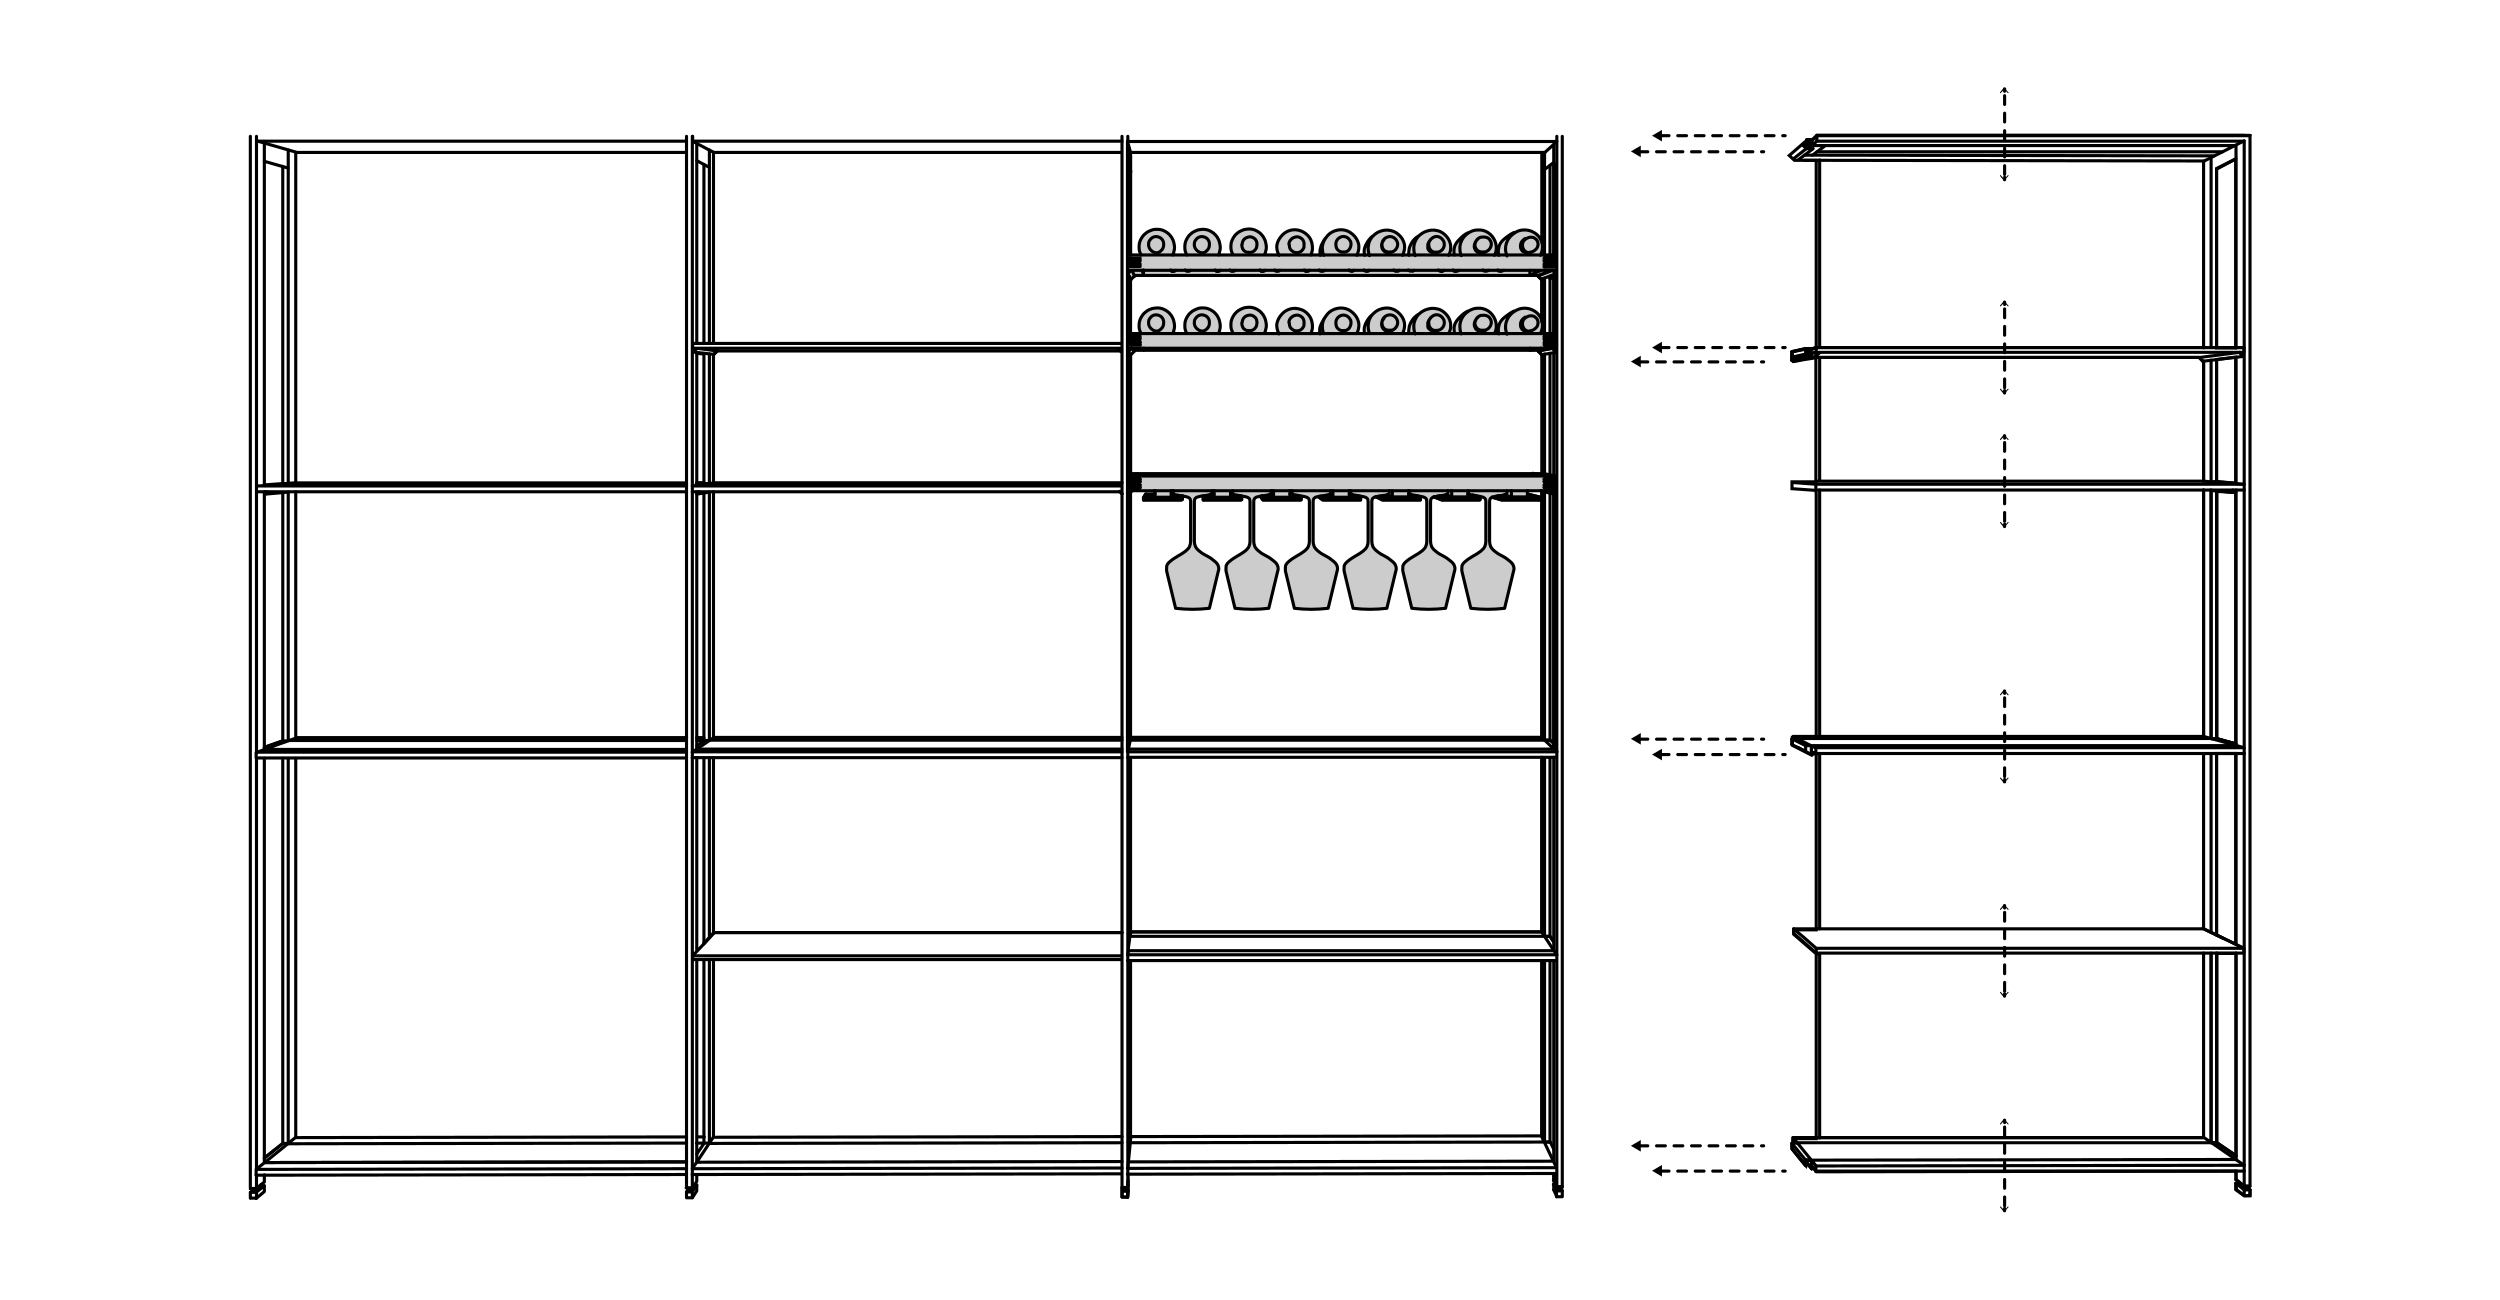 <svg width="400" height="208" viewBox="0 0 400 208" fill="none" xmlns="http://www.w3.org/2000/svg">
<path d="M185.888 49.506C182.906 48.625 182.076 51.72 182.322 52.524C182.497 53.087 182.546 53.251 182.562 53.3H187.646C187.788 52.945 188.727 50.348 185.888 49.506Z" fill="#CCCCCC"/>
<path d="M180.414 55.711H248.99V53.294H246.56C246.691 52.955 247.521 50.577 244.895 49.669C242.328 48.778 240.297 50.845 239.811 52.217C239.68 52.584 239.783 53.185 239.811 53.294H239.374C239.57 52.168 239.614 50.145 237.632 49.456C235.382 48.674 233.782 50.287 233.094 51.621C232.996 51.807 232.919 51.987 232.859 52.157C232.815 52.272 232.804 52.419 232.804 52.567C232.804 52.567 232.804 52.572 232.804 52.578C232.804 52.611 232.804 52.644 232.804 52.682C232.804 52.89 232.821 53.114 232.837 53.294H231.849C231.985 52.944 232.854 50.424 230.222 49.516C227.655 48.625 225.995 50.79 225.509 52.163C225.378 52.534 225.329 53.179 225.318 53.294H224.493C224.63 52.944 225.498 50.424 222.866 49.516C220.299 48.625 218.814 51.074 218.333 52.447C218.208 52.802 218.404 53.196 218.459 53.294H217.219C217.34 52.95 218.071 50.489 215.445 49.571C212.556 48.559 211.524 51.304 211.284 52.48C211.164 53.07 211.174 53.24 211.191 53.294H209.727C209.853 52.933 210.656 50.342 207.953 49.571C205.009 48.734 204.108 51.709 204.354 52.507C204.529 53.076 204.682 53.245 204.753 53.294H202.29C202.404 52.917 203.153 50.123 200.63 49.358C197.654 48.456 196.873 51.714 197.118 52.518C197.293 53.081 197.342 53.245 197.359 53.294H195.016C195.12 52.928 195.781 50.265 193.263 49.5C190.287 48.598 189.452 51.714 189.697 52.518C189.872 53.081 189.921 53.245 189.938 53.294H187.666L187.65 53.338L182.587 53.316C182.587 53.316 182.587 53.316 182.582 53.294H180.43V55.711H180.414Z" fill="#CCCCCC"/>
<path d="M246.541 40.807C246.573 40.73 247.682 38.111 244.891 37.144C242.325 36.252 240.293 38.319 239.807 39.691C239.665 40.101 239.807 40.79 239.807 40.79L239.168 40.801C239.212 40.697 240.293 38.1 237.519 37.138C234.953 36.247 233.331 38.259 232.85 39.631C232.708 40.041 232.872 40.785 232.872 40.785L231.824 40.796C231.878 40.665 232.976 37.942 230.213 36.985C227.646 36.094 225.986 38.259 225.5 39.631C225.358 40.041 225.309 40.785 225.309 40.785H224.474C224.539 40.632 225.609 37.931 222.863 36.98C220.296 36.088 218.811 38.538 218.33 39.91C218.188 40.32 218.467 40.785 218.467 40.785H217.205C217.271 40.61 218.166 37.991 215.436 37.04C212.547 36.028 211.515 38.773 211.275 39.948C211.106 40.769 211.193 40.785 211.193 40.785H209.708C209.784 40.577 210.734 37.832 207.938 37.04C204.995 36.203 204.094 39.177 204.34 39.976C204.564 40.708 204.749 40.779 204.782 40.785H202.27C202.341 40.55 203.215 37.614 200.616 36.826C197.64 35.924 196.859 39.183 197.104 39.987C197.312 40.665 197.345 40.769 197.35 40.785H194.997C195.073 40.528 195.827 37.756 193.249 36.974C190.273 36.072 189.437 39.188 189.683 39.992C189.885 40.648 189.918 40.763 189.929 40.785H187.646L187.635 40.812L182.573 40.79C182.573 40.79 182.573 40.79 182.573 40.779H180.394L180.367 43.901L180.935 44.65L181.661 44.126L246.153 44.06L246.693 44.721L249.074 43.847V40.801H246.546L246.541 40.807Z" fill="#CCCCCC"/>
<path d="M185.888 36.978C182.906 36.098 182.076 39.193 182.322 39.996C182.518 40.625 182.557 40.762 182.568 40.789H187.641C187.755 40.51 188.782 37.837 185.888 36.984V36.978Z" fill="#CCCCCC"/>
<path d="M249.035 76.149L246.584 75.635L180.951 75.772L180.487 76.34L180.438 78.472L184.724 78.522V78.686L184.73 79.036L183.343 79.074L183.026 79.561L183.004 79.965L189.126 79.938L189.393 79.38C189.551 79.413 189.71 79.451 189.885 79.484C190.048 79.539 190.212 79.593 190.321 79.703C190.431 79.812 190.485 80.031 190.485 80.195V86.592C190.485 86.865 190.431 87.138 190.321 87.412C190.212 87.685 189.939 87.959 189.666 88.177C189.284 88.451 188.902 88.724 188.465 88.943C188.028 89.216 187.646 89.435 187.263 89.763C186.99 89.982 186.772 90.2 186.663 90.528C186.663 90.802 186.608 91.13 186.663 91.403C187.154 93.371 187.591 95.34 188.083 97.308C189.885 97.527 191.687 97.527 193.489 97.308C193.98 95.34 194.417 93.371 194.908 91.403C195.018 91.13 195.018 90.802 194.908 90.528C194.799 90.2 194.581 89.982 194.308 89.763C193.926 89.435 193.543 89.162 193.106 88.943C192.67 88.724 192.287 88.505 191.905 88.177C191.632 87.959 191.414 87.74 191.25 87.412C191.141 87.138 191.086 86.865 191.086 86.592V80.195C191.086 80.031 191.141 79.812 191.25 79.703C191.359 79.593 191.523 79.484 191.687 79.484C191.96 79.429 192.178 79.32 192.451 79.32C192.522 79.309 192.593 79.303 192.664 79.293L192.686 79.112L193.696 79.046C193.696 79.046 193.702 79.046 193.707 79.046H193.816C193.816 79.046 193.975 79.019 194.237 79.008L193.816 79.041H193.696C193.423 79.178 193.035 79.238 192.664 79.287L192.571 79.971L198.704 80.009L198.655 79.468L196.891 79.068V78.981C197.005 78.981 197.12 78.981 197.235 78.981C197.24 79.019 197.246 79.057 197.257 79.09H197.366C197.693 79.145 198.185 79.254 198.622 79.309C198.895 79.364 199.113 79.418 199.386 79.473C199.55 79.528 199.714 79.582 199.823 79.692C199.932 79.801 199.987 80.02 199.987 80.184V86.581C199.987 86.854 199.932 87.127 199.823 87.401C199.714 87.674 199.441 87.948 199.168 88.166C198.786 88.44 198.403 88.713 197.966 88.932C197.53 89.205 197.147 89.424 196.765 89.752C196.492 89.971 196.274 90.189 196.164 90.517C196.164 90.791 196.11 91.119 196.164 91.392C196.656 93.361 197.093 95.329 197.584 97.297C199.386 97.516 201.188 97.516 202.99 97.297C203.482 95.329 203.919 93.361 204.41 91.392C204.519 91.119 204.519 90.791 204.41 90.517C204.301 90.189 204.083 89.971 203.81 89.752C203.427 89.424 203.045 89.15 202.608 88.932C202.171 88.713 201.789 88.494 201.407 88.166C201.134 87.948 200.915 87.729 200.751 87.401C200.642 87.127 200.588 86.854 200.588 86.581V80.184C200.588 80.02 200.642 79.801 200.751 79.692C200.861 79.582 201.025 79.473 201.188 79.473C201.461 79.418 201.68 79.309 201.953 79.309C201.997 79.309 202.035 79.298 202.078 79.293L203.056 79.09C203.105 79.074 203.16 79.057 203.209 79.03H203.318V79.019C203.367 79.019 203.394 79.019 203.394 79.019L203.056 79.09C202.772 79.194 202.417 79.249 202.078 79.293L201.969 79.314L201.986 79.817L202.286 80.064L208.304 79.981L208.145 79.468L207.283 79.232L206.769 79.079H206.758L206.447 78.986L206.376 78.472C206.376 78.472 206.6 78.472 206.977 78.478H206.704C206.704 78.587 206.704 78.91 206.758 79.079H206.769H206.868C207.195 79.134 207.687 79.243 208.123 79.298C208.397 79.353 208.615 79.407 208.888 79.462C209.052 79.517 209.216 79.571 209.325 79.681C209.434 79.79 209.489 80.009 209.489 80.173V86.57C209.489 86.843 209.434 87.117 209.325 87.39C209.216 87.663 208.943 87.937 208.67 88.155C208.287 88.429 207.905 88.702 207.468 88.921C207.031 89.194 206.649 89.413 206.267 89.741C205.994 89.96 205.775 90.178 205.666 90.507C205.666 90.78 205.612 91.108 205.666 91.381C206.158 93.35 206.594 95.318 207.086 97.286C208.888 97.505 210.69 97.505 212.492 97.286C212.984 95.318 213.42 93.35 213.912 91.381C214.021 91.108 214.021 90.78 213.912 90.507C213.803 90.178 213.584 89.96 213.311 89.741C212.929 89.413 212.547 89.14 212.11 88.921C211.673 88.702 211.291 88.484 210.908 88.155C210.635 87.937 210.417 87.718 210.253 87.39C210.144 87.117 210.089 86.843 210.089 86.57V80.173C210.089 80.009 210.144 79.79 210.253 79.681C210.362 79.571 210.526 79.462 210.69 79.462C210.963 79.407 211.182 79.298 211.455 79.298C211.564 79.287 211.673 79.271 211.782 79.254L212.175 79.134L212.738 78.56C212.782 78.56 212.825 78.56 212.874 78.56C212.874 78.724 212.869 78.926 212.82 79.019H212.711C212.465 79.145 212.121 79.205 211.782 79.249L211.04 79.473L211.635 79.992L217.729 79.883L217.68 79.561L217.046 79.216C216.757 79.167 216.473 79.107 216.26 79.068H216.151C216.118 78.965 216.102 78.79 216.102 78.653L216.921 79.145L217.046 79.216C217.205 79.243 217.363 79.271 217.516 79.287C217.789 79.342 218.007 79.396 218.28 79.451C218.444 79.506 218.608 79.561 218.717 79.67C218.827 79.779 218.881 79.998 218.881 80.162V86.559C218.881 86.832 218.827 87.106 218.717 87.379C218.608 87.652 218.335 87.926 218.062 88.144C217.68 88.418 217.298 88.691 216.861 88.91C216.424 89.183 216.042 89.402 215.659 89.73C215.386 89.949 215.168 90.168 215.059 90.496C215.059 90.769 215.004 91.097 215.059 91.37C215.55 93.339 215.987 95.307 216.478 97.275C218.28 97.494 220.083 97.494 221.885 97.275C222.376 95.307 222.813 93.339 223.304 91.37C223.414 91.097 223.414 90.769 223.304 90.496C223.195 90.168 222.977 89.949 222.704 89.73C222.321 89.402 221.939 89.129 221.502 88.91C221.065 88.691 220.683 88.472 220.301 88.144C220.028 87.926 219.809 87.707 219.646 87.379C219.536 87.106 219.482 86.832 219.482 86.559V80.162C219.482 79.998 219.536 79.779 219.646 79.67C219.755 79.561 219.919 79.451 220.083 79.451C220.328 79.402 220.53 79.314 220.765 79.293L222.256 78.56H222.267C222.267 78.719 222.256 78.921 222.212 79.014H222.103C221.775 79.178 221.284 79.232 220.847 79.287C220.82 79.287 220.792 79.287 220.765 79.293L220.634 79.358L220.377 79.429L221.027 80.009L227.285 79.987L227.225 79.478L226.199 79.161C226.002 79.123 225.811 79.085 225.663 79.063H225.554C225.527 78.975 225.51 78.844 225.505 78.719L226.04 79.112L226.204 79.161C226.439 79.205 226.685 79.249 226.925 79.282C227.198 79.336 227.416 79.391 227.689 79.446C227.853 79.5 228.017 79.555 228.126 79.664C228.235 79.774 228.29 79.992 228.29 80.156V86.553C228.29 86.827 228.235 87.1 228.126 87.374C228.017 87.647 227.744 87.92 227.471 88.139C227.089 88.412 226.706 88.686 226.27 88.904C225.833 89.178 225.45 89.397 225.068 89.725C224.795 89.943 224.577 90.162 224.467 90.49C224.467 90.763 224.413 91.091 224.467 91.365C224.959 93.333 225.396 95.302 225.887 97.27C227.689 97.489 229.491 97.489 231.293 97.27C231.785 95.302 232.222 93.333 232.713 91.365C232.822 91.091 232.822 90.763 232.713 90.49C232.604 90.162 232.386 89.943 232.113 89.725C231.73 89.397 231.348 89.123 230.911 88.904C230.474 88.686 230.092 88.467 229.71 88.139C229.437 87.92 229.218 87.702 229.055 87.374C228.945 87.1 228.891 86.827 228.891 86.553V80.156C228.891 79.992 228.945 79.774 229.055 79.664C229.164 79.555 229.328 79.446 229.491 79.446C229.764 79.391 229.977 79.282 230.25 79.282L231.676 78.582C231.676 78.735 231.665 78.921 231.621 79.008H231.512C231.184 79.172 230.693 79.227 230.256 79.282C230.256 79.282 230.256 79.282 230.25 79.282L230.103 79.353L229.846 79.424L230.496 80.003L236.754 79.981L236.694 79.473L235.586 79.183L235.509 79.129C235.367 79.101 235.231 79.074 235.121 79.057H235.012C234.985 78.97 234.969 78.833 234.963 78.713L235.509 79.129C235.782 79.183 236.088 79.238 236.377 79.276C236.65 79.331 236.869 79.385 237.142 79.44C237.306 79.495 237.47 79.549 237.579 79.659C237.688 79.768 237.743 79.987 237.743 80.151V86.548C237.743 86.821 237.688 87.095 237.579 87.368C237.47 87.641 237.196 87.915 236.923 88.134C236.541 88.407 236.159 88.68 235.722 88.899C235.285 89.172 234.903 89.391 234.521 89.719C234.248 89.938 234.029 90.157 233.92 90.485C233.92 90.758 233.865 91.086 233.92 91.359C234.412 93.328 234.848 95.296 235.34 97.264C237.142 97.483 238.944 97.483 240.746 97.264C241.237 95.296 241.674 93.328 242.166 91.359C242.275 91.086 242.275 90.758 242.166 90.485C242.057 90.157 241.838 89.938 241.565 89.719C241.183 89.391 240.801 89.118 240.364 88.899C239.927 88.68 239.545 88.462 239.162 88.134C238.889 87.915 238.671 87.696 238.507 87.368C238.398 87.095 238.343 86.821 238.343 86.548V80.151C238.343 79.987 238.398 79.768 238.507 79.659C238.616 79.549 238.78 79.44 238.944 79.44C238.993 79.429 239.042 79.418 239.086 79.402L239.113 79.293L240.926 78.833L240.986 78.538H241.128C241.128 78.702 241.123 78.91 241.074 79.003H240.964C240.637 79.167 240.145 79.222 239.708 79.276C239.485 79.276 239.299 79.347 239.086 79.407V79.418L240.227 79.954L246.343 79.938L246.283 79.446L244.427 78.97L244.41 78.511L249.079 78.472L249.057 76.116L249.035 76.149Z" fill="#CCCCCC"/>
<path d="M357.762 187.375H290.595C290.595 187.43 290.104 186.829 290.104 186.829L289.885 186.993L289.066 186.009L288.957 186.501L286.773 183.822V183.001H286.937V182.181H290.595V152.657H290.65L286.991 149.485V148.775H290.595V120.726L290.213 120.562L289.885 120.835L286.773 119.25V117.992H290.595V78.987L290.541 78.462L286.718 78.189V77.095H290.541V57.248L288.739 57.521L286.937 57.849L286.718 57.685V56.319C286.718 56.319 288.684 55.881 288.684 55.936H289.667L290.595 55.717V25.646H287.1L286.281 24.88L289.121 22.42H289.995L290.759 21.709H360.001V189.781L359.455 190.109L360.001 190.383V191.312H359.073L357.762 190.383V189.344H358.254V189.125L357.762 188.742V187.375ZM354.65 26.958L357.708 25.427V55.662H354.65V26.958ZM354.65 57.521L357.708 57.139V77.314L354.65 77.04V57.521ZM354.704 78.626L357.708 78.79V119.031L354.704 118.156V78.571V78.626ZM354.65 120.562H357.708V151.071L354.65 149.595V120.562ZM354.704 152.547H357.762V184.97L354.704 182.892V152.547Z" stroke="black" stroke-width="0.5" stroke-miterlimit="10"/>
<path d="M359.072 186.446L352.573 181.963V152.493M353.829 77.095L352.573 76.986V57.795M182.58 40.791C182.471 40.627 182.416 40.463 182.362 40.299C182.253 40.025 182.253 39.697 182.253 39.424C182.253 39.096 182.307 38.822 182.416 38.549C182.526 38.276 182.689 38.002 182.853 37.783C183.017 37.565 183.29 37.346 183.509 37.182C183.727 37.018 184.055 36.909 184.328 36.799C184.601 36.69 184.928 36.69 185.201 36.69C185.529 36.69 185.802 36.745 186.075 36.854C186.348 36.963 186.621 37.127 186.84 37.291C187.058 37.456 187.276 37.729 187.44 37.948C187.604 38.221 187.768 38.549 187.823 38.877C187.932 39.315 187.986 39.806 187.823 40.244C187.823 40.408 187.713 40.572 187.659 40.791M189.898 40.791C189.788 40.627 189.734 40.463 189.679 40.299C189.57 40.025 189.57 39.697 189.57 39.424C189.57 39.096 189.625 38.822 189.734 38.549C189.843 38.276 190.007 38.002 190.171 37.783C190.335 37.565 190.608 37.346 190.826 37.182C191.099 37.018 191.372 36.909 191.645 36.799C191.918 36.745 192.246 36.69 192.519 36.69C192.792 36.69 193.119 36.745 193.393 36.854C193.666 36.963 193.939 37.127 194.157 37.291C194.375 37.456 194.594 37.729 194.758 37.948C194.922 38.221 195.085 38.549 195.14 38.877C195.249 39.315 195.304 39.806 195.14 40.244C195.14 40.408 195.031 40.572 194.976 40.791M197.27 40.736C197.16 40.572 197.106 40.408 197.051 40.244C196.942 39.971 196.942 39.642 196.942 39.369C196.942 39.041 196.997 38.768 197.106 38.494C197.215 38.221 197.379 37.948 197.543 37.729C197.707 37.51 197.98 37.291 198.198 37.127C198.471 36.963 198.744 36.854 199.017 36.745C199.29 36.69 199.618 36.635 199.891 36.635C200.164 36.635 200.492 36.69 200.765 36.799C201.038 36.909 201.311 37.073 201.529 37.237C201.747 37.401 201.966 37.674 202.13 37.893C202.294 38.166 202.457 38.494 202.512 38.822C202.621 39.26 202.676 39.752 202.512 40.189C202.512 40.353 202.403 40.517 202.348 40.736M206.225 39.096C206.225 38.822 206.335 38.549 206.553 38.33C206.771 38.057 207.208 37.893 207.536 37.893C207.809 37.893 208.027 38.002 208.246 38.166C208.464 38.33 208.573 38.549 208.628 38.822C208.683 39.041 208.628 39.315 208.628 39.588C208.519 39.861 208.355 40.08 208.137 40.244C207.809 40.463 207.372 40.463 207.044 40.353C206.826 40.244 206.608 40.08 206.444 39.861C206.335 39.642 206.28 39.369 206.28 39.096M209.72 40.791C209.884 40.463 209.993 40.08 209.993 39.752C209.993 39.15 209.884 38.549 209.556 38.057C209.229 37.565 208.737 37.182 208.191 36.963C207.645 36.745 206.99 36.69 206.444 36.854C205.843 37.018 205.352 37.346 204.969 37.838C204.642 38.221 204.423 38.658 204.314 39.15C204.205 39.697 204.369 40.353 204.642 40.845M217.092 40.845C217.311 40.408 217.42 39.971 217.42 39.478C217.42 38.877 217.147 38.276 216.765 37.838C216.382 37.401 215.891 37.018 215.29 36.854C214.689 36.69 214.089 36.745 213.488 36.963C212.942 37.182 212.505 37.51 212.178 38.002C211.85 38.44 211.631 38.932 211.577 39.424C211.577 39.916 211.577 40.408 211.795 40.845M212.068 38.112C211.904 38.33 211.741 38.549 211.631 38.822C211.468 39.096 211.358 39.315 211.304 39.642C211.195 39.916 211.195 40.244 211.195 40.517C211.195 40.627 211.195 40.736 211.249 40.845M222.771 40.299C223.044 40.189 223.263 40.025 223.427 39.752C223.645 39.424 223.7 38.986 223.536 38.658C223.427 38.33 223.099 38.002 222.717 37.893C222.334 37.783 221.952 37.893 221.625 38.112C221.406 38.276 221.188 38.549 221.133 38.877C221.079 39.205 221.133 39.642 221.352 39.916C221.515 40.135 221.734 40.244 222.007 40.299C222.225 40.353 222.498 40.299 222.771 40.299ZM222.771 40.299C222.498 40.408 222.171 40.463 221.843 40.408C221.625 40.353 221.461 40.189 221.297 40.025C221.079 39.752 221.024 39.369 221.079 39.041C221.133 38.768 221.297 38.549 221.461 38.33M224.41 40.845C224.628 40.408 224.737 39.971 224.737 39.478C224.737 38.877 224.464 38.276 224.082 37.838C223.7 37.401 223.154 37.018 222.608 36.909C222.007 36.745 221.406 36.799 220.805 37.018C220.314 37.182 219.932 37.51 219.604 37.838C219.276 38.221 219.003 38.713 218.949 39.26C218.84 39.806 218.949 40.408 219.113 40.9M249.092 22.639L247.126 24.443M219.604 37.783C219.276 38.057 218.949 38.44 218.73 38.822C218.567 39.096 218.457 39.315 218.348 39.642C218.239 40.025 218.239 40.463 218.348 40.845M230.198 40.299C230.034 40.353 229.816 40.353 229.652 40.353C229.433 40.353 229.27 40.299 229.106 40.189C228.942 40.08 228.833 39.916 228.724 39.752C228.614 39.478 228.56 39.096 228.614 38.822C228.669 38.658 228.778 38.494 228.887 38.33C229.16 38.057 229.488 37.838 229.816 37.838C230.034 37.838 230.307 37.893 230.526 38.057C230.744 38.221 230.908 38.44 231.017 38.658C231.126 38.986 231.126 39.424 230.908 39.752C230.744 40.025 230.526 40.189 230.253 40.299H230.198ZM230.198 40.299C229.98 40.463 229.761 40.463 229.543 40.463C229.324 40.463 229.106 40.408 228.887 40.299C228.669 40.135 228.505 39.971 228.451 39.752V39.096C228.56 38.822 228.669 38.549 228.887 38.385M231.782 40.845C231.891 40.681 231.945 40.517 232 40.353C232.109 40.08 232.109 39.752 232.109 39.478C232.109 38.877 231.836 38.276 231.454 37.838C231.072 37.401 230.58 37.018 229.98 36.909C229.379 36.745 228.778 36.799 228.177 37.018C227.686 37.182 227.249 37.51 226.922 37.838C226.539 38.276 226.266 38.877 226.212 39.478C226.212 39.971 226.212 40.463 226.43 40.9M226.922 37.783C226.485 38.057 226.102 38.44 225.884 38.822C225.72 39.096 225.611 39.315 225.502 39.642C225.447 39.916 225.393 40.244 225.393 40.517C225.393 40.627 225.393 40.736 225.447 40.845M236.478 38.221C236.314 38.385 236.15 38.549 236.041 38.768C235.932 38.986 235.877 39.205 235.877 39.424C235.877 39.642 235.986 39.861 236.096 40.08C236.259 40.244 236.423 40.408 236.642 40.463C236.969 40.572 237.352 40.463 237.679 40.353M239.099 40.845C239.208 40.681 239.263 40.517 239.317 40.353C239.481 39.806 239.427 39.15 239.208 38.604C238.99 38.057 238.608 37.565 238.116 37.237C237.625 36.909 237.024 36.745 236.423 36.799C235.604 36.799 234.84 37.237 234.294 37.838C233.911 38.276 233.638 38.877 233.584 39.478C233.584 39.971 233.584 40.463 233.802 40.9M234.894 37.237C234.403 37.456 234.02 37.783 233.638 38.166C233.201 38.604 232.819 39.041 232.71 39.588C232.601 39.971 232.601 40.408 232.71 40.791M244.014 38.166C243.795 38.33 243.577 38.494 243.413 38.768C243.249 39.096 243.195 39.588 243.413 39.916C243.522 40.189 243.795 40.353 244.068 40.408C244.396 40.517 244.833 40.408 245.16 40.299M246.471 40.845C246.689 40.408 246.799 39.916 246.799 39.478C246.799 38.877 246.58 38.276 246.198 37.838C245.597 37.127 244.669 36.745 243.795 36.799C243.249 36.799 242.758 36.963 242.321 37.291C241.884 37.565 241.502 37.948 241.229 38.44C240.901 39.041 240.792 39.752 240.956 40.408C240.956 40.572 241.065 40.736 241.119 40.955M242.266 37.182C241.775 37.401 241.338 37.729 240.901 38.057C240.628 38.276 240.355 38.494 240.137 38.822C239.973 39.041 239.863 39.315 239.809 39.642C239.7 40.025 239.7 40.463 239.809 40.845M182.58 53.366C182.471 53.202 182.416 53.038 182.362 52.874C182.253 52.601 182.253 52.273 182.253 51.999C182.253 51.671 182.307 51.398 182.416 51.124C182.526 50.851 182.689 50.578 182.853 50.359C183.017 50.14 183.29 49.922 183.509 49.758C183.727 49.593 184.055 49.484 184.328 49.375C184.601 49.32 184.928 49.265 185.201 49.265C185.474 49.265 185.802 49.32 186.075 49.429C186.348 49.539 186.621 49.703 186.84 49.867C187.058 50.031 187.276 50.304 187.44 50.523C187.604 50.796 187.768 51.124 187.823 51.452C187.932 51.89 187.986 52.382 187.823 52.819C187.823 52.983 187.713 53.147 187.659 53.366M189.898 53.366C189.788 53.202 189.734 53.038 189.679 52.874C189.57 52.601 189.57 52.273 189.57 51.999C189.57 51.671 189.625 51.398 189.734 51.124C189.843 50.851 190.007 50.578 190.171 50.359C190.335 50.14 190.608 49.922 190.826 49.758C191.099 49.593 191.372 49.484 191.645 49.375C191.918 49.265 192.246 49.265 192.519 49.265C192.846 49.265 193.119 49.32 193.393 49.429C193.666 49.539 193.939 49.703 194.157 49.867C194.375 50.031 194.594 50.304 194.758 50.523C194.922 50.796 195.085 51.124 195.14 51.452C195.249 51.89 195.304 52.382 195.14 52.819C195.14 52.983 195.031 53.147 194.976 53.366M197.27 53.257C197.16 53.093 197.106 52.929 197.051 52.765C196.942 52.491 196.942 52.163 196.942 51.89C196.942 51.562 196.997 51.288 197.106 51.015C197.215 50.742 197.379 50.468 197.543 50.249C197.707 50.031 197.98 49.812 198.198 49.648C198.471 49.484 198.744 49.375 199.017 49.265C199.29 49.211 199.618 49.156 199.891 49.156C200.164 49.156 200.492 49.211 200.765 49.32C201.038 49.429 201.311 49.593 201.529 49.758C201.747 49.922 201.966 50.195 202.13 50.414C202.294 50.687 202.457 51.015 202.512 51.343C202.621 51.78 202.676 52.273 202.512 52.71C202.512 52.874 202.403 53.038 202.348 53.257M206.225 51.616C206.225 51.343 206.335 51.07 206.553 50.851C206.771 50.578 207.208 50.414 207.536 50.414C207.809 50.414 208.027 50.523 208.246 50.687C208.464 50.851 208.573 51.07 208.628 51.343C208.683 51.562 208.628 51.835 208.628 52.108C208.519 52.382 208.355 52.601 208.137 52.765C207.809 52.983 207.372 52.983 207.044 52.874C206.826 52.765 206.608 52.601 206.444 52.382C206.335 52.163 206.28 51.89 206.28 51.616M209.72 53.366C209.884 53.038 209.993 52.655 209.993 52.327C209.993 51.726 209.884 51.124 209.556 50.632C209.229 50.14 208.737 49.703 208.191 49.539C207.645 49.32 206.99 49.265 206.444 49.429C205.843 49.593 205.352 49.922 204.969 50.414C204.642 50.796 204.423 51.234 204.314 51.726C204.205 52.273 204.369 52.929 204.642 53.421M217.092 53.366C217.311 52.929 217.42 52.491 217.42 51.999C217.42 51.398 217.147 50.796 216.765 50.359C216.382 49.922 215.891 49.539 215.29 49.375C214.689 49.211 214.089 49.265 213.488 49.484C212.942 49.703 212.505 50.031 212.178 50.523C211.85 50.96 211.631 51.452 211.577 51.944C211.577 52.437 211.577 52.929 211.795 53.366M212.068 50.687C211.904 50.906 211.741 51.124 211.631 51.398C211.468 51.671 211.358 51.89 211.249 52.218C211.14 52.491 211.14 52.819 211.14 53.093C211.14 53.202 211.14 53.311 211.195 53.421M221.461 50.906C221.297 51.124 221.133 51.343 221.079 51.616C221.024 51.944 221.079 52.327 221.297 52.601C221.461 52.765 221.625 52.929 221.843 52.983C222.171 53.038 222.498 52.983 222.771 52.874M224.41 53.366C224.628 52.929 224.737 52.491 224.737 51.999C224.737 51.398 224.464 50.796 224.082 50.359C223.7 49.922 223.208 49.539 222.608 49.375C222.007 49.211 221.406 49.265 220.805 49.484C220.314 49.648 219.932 49.976 219.604 50.304M219.604 50.304C219.276 50.687 219.003 51.179 218.949 51.726C218.84 52.273 218.949 52.874 219.113 53.366M219.604 50.304C219.276 50.578 218.949 50.96 218.73 51.343C218.567 51.616 218.457 51.835 218.348 52.163C218.239 52.546 218.239 52.983 218.348 53.366M230.198 52.819C230.034 52.874 229.816 52.874 229.652 52.874C229.433 52.874 229.27 52.819 229.106 52.71C228.942 52.601 228.833 52.437 228.724 52.273C228.614 51.999 228.56 51.616 228.614 51.343C228.669 51.179 228.778 51.015 228.887 50.851C229.16 50.578 229.488 50.359 229.816 50.359C230.034 50.359 230.307 50.414 230.526 50.578C230.744 50.742 230.908 50.96 231.017 51.179C231.126 51.507 231.126 51.944 230.908 52.273C230.744 52.546 230.526 52.71 230.253 52.819H230.198ZM230.198 52.819C229.98 52.983 229.761 52.983 229.543 52.983C229.324 52.983 229.106 52.929 228.887 52.819C228.669 52.655 228.451 52.491 228.451 52.273V51.616C228.56 51.343 228.669 51.07 228.887 50.906M231.782 53.366C231.891 53.202 231.945 53.038 232 52.874C232.109 52.601 232.109 52.273 232.109 51.999C232.109 51.398 231.836 50.796 231.454 50.359C231.072 49.922 230.58 49.539 229.98 49.429C229.379 49.265 228.778 49.32 228.177 49.539C227.686 49.703 227.249 50.031 226.922 50.359C226.539 50.796 226.266 51.398 226.212 51.999C226.212 52.491 226.212 52.983 226.43 53.421M226.922 50.304C226.485 50.578 226.102 50.96 225.884 51.343C225.72 51.616 225.611 51.835 225.502 52.163C225.447 52.437 225.393 52.765 225.393 53.038C225.393 53.147 225.393 53.257 225.447 53.366M246.689 117.992L249.092 120.289M236.478 50.742C236.314 50.906 236.15 51.07 236.041 51.288C235.932 51.507 235.877 51.726 235.877 51.944C235.877 52.163 235.986 52.382 236.096 52.601C236.259 52.765 236.423 52.929 236.642 52.983C236.969 53.093 237.352 52.983 237.679 52.874M239.099 53.366C239.208 53.202 239.263 53.038 239.317 52.874C239.481 52.327 239.427 51.671 239.208 51.124C238.99 50.578 238.608 50.086 238.116 49.758C237.625 49.429 237.024 49.265 236.423 49.32C235.604 49.32 234.84 49.758 234.294 50.359C233.911 50.796 233.638 51.398 233.584 51.999C233.584 52.491 233.584 52.983 233.802 53.421M234.894 49.758C234.403 49.976 234.02 50.304 233.638 50.687C233.201 51.124 232.819 51.562 232.71 52.108C232.601 52.491 232.655 52.929 232.71 53.311M247.181 149.813H248L248.546 150.634M244.014 50.742C243.795 50.906 243.577 51.07 243.413 51.343C243.249 51.671 243.195 52.163 243.413 52.491C243.522 52.765 243.795 52.929 244.068 52.983C244.396 53.093 244.833 52.983 245.16 52.874M246.471 53.366C246.689 52.929 246.799 52.437 246.799 51.999C246.799 51.398 246.58 50.796 246.198 50.359C245.597 49.648 244.669 49.265 243.795 49.32C243.249 49.32 242.758 49.539 242.321 49.812C241.884 50.086 241.502 50.468 241.229 50.96C240.901 51.562 240.792 52.273 240.956 52.929C240.956 53.093 241.065 53.257 241.119 53.475M242.266 49.758C241.775 49.976 241.338 50.304 240.901 50.632C240.628 50.851 240.355 51.07 240.137 51.398C239.973 51.616 239.863 51.89 239.809 52.218C239.7 52.601 239.7 53.038 239.809 53.421M193.884 78.517C193.884 78.681 193.884 78.954 193.829 79.064M193.829 79.064H193.72C193.393 79.228 192.901 79.282 192.464 79.337C192.191 79.337 191.973 79.446 191.7 79.501C191.536 79.501 191.372 79.61 191.263 79.72C191.154 79.829 191.099 80.048 191.099 80.212V86.609C191.099 86.882 191.154 87.155 191.263 87.429C191.427 87.757 191.645 87.976 191.918 88.194C192.3 88.522 192.683 88.741 193.119 88.96C193.556 89.178 193.939 89.452 194.321 89.78C194.594 89.999 194.812 90.217 194.922 90.545C195.031 90.819 195.031 91.147 194.922 91.42C194.43 93.388 193.993 95.357 193.502 97.325C191.7 97.544 189.898 97.544 188.096 97.325C187.604 95.357 187.167 93.388 186.676 91.42C186.621 91.147 186.676 90.819 186.676 90.545C186.785 90.217 187.003 89.999 187.277 89.78C187.659 89.452 188.041 89.233 188.478 88.96C188.915 88.741 189.297 88.468 189.679 88.194C189.952 87.976 190.225 87.702 190.335 87.429C190.444 87.155 190.498 86.882 190.498 86.609V80.212C190.498 80.048 190.444 79.829 190.335 79.72C190.225 79.61 190.061 79.556 189.898 79.501C189.625 79.446 189.406 79.391 189.133 79.337C188.696 79.282 188.205 79.173 187.877 79.118H187.768C187.713 78.954 187.713 78.626 187.713 78.517M193.829 79.064H194.212M203.386 78.517C203.386 78.681 203.386 78.954 203.331 79.064H203.222C202.894 79.228 202.403 79.282 201.966 79.337C201.693 79.337 201.474 79.446 201.201 79.501C201.038 79.501 200.874 79.61 200.765 79.72C200.655 79.829 200.601 80.048 200.601 80.212V86.609C200.601 86.882 200.655 87.155 200.765 87.429C200.928 87.757 201.147 87.976 201.42 88.194C201.802 88.522 202.184 88.741 202.621 88.96C203.058 89.178 203.44 89.452 203.823 89.78C204.096 89.999 204.314 90.217 204.423 90.545C204.532 90.819 204.532 91.147 204.423 91.42C203.932 93.388 203.495 95.357 203.003 97.325C201.201 97.544 199.399 97.544 197.597 97.325C197.106 95.357 196.669 93.388 196.178 91.42C196.123 91.147 196.178 90.819 196.178 90.545C196.287 90.217 196.505 89.999 196.778 89.78C197.16 89.452 197.543 89.233 197.98 88.96C198.416 88.741 198.799 88.468 199.181 88.194C199.454 87.976 199.727 87.702 199.836 87.429C199.945 87.155 200 86.882 200 86.609V80.212C200 80.048 199.945 79.829 199.836 79.72C199.727 79.61 199.563 79.556 199.399 79.501C199.126 79.446 198.908 79.391 198.635 79.337C198.198 79.282 197.707 79.173 197.379 79.118H197.27C197.215 78.954 197.215 78.626 197.215 78.517M212.887 78.517C212.887 78.681 212.887 78.954 212.833 79.064H212.724C212.396 79.228 211.904 79.282 211.468 79.337C211.195 79.337 210.976 79.446 210.703 79.501C210.539 79.501 210.375 79.61 210.266 79.72C210.157 79.829 210.102 80.048 210.102 80.212V86.609C210.102 86.882 210.157 87.155 210.266 87.429C210.43 87.757 210.648 87.976 210.922 88.194C211.304 88.522 211.686 88.741 212.123 88.96C212.56 89.178 212.942 89.452 213.324 89.78C213.597 89.999 213.816 90.217 213.925 90.545C214.034 90.819 214.034 91.147 213.925 91.42C213.433 93.388 212.997 95.357 212.505 97.325C210.703 97.544 208.901 97.544 207.099 97.325C206.608 95.357 206.171 93.388 205.679 91.42C205.625 91.147 205.679 90.819 205.679 90.545C205.788 90.217 206.007 89.999 206.28 89.78C206.662 89.452 207.044 89.233 207.481 88.96C207.918 88.741 208.3 88.468 208.683 88.194C208.956 87.976 209.229 87.702 209.338 87.429C209.447 87.155 209.502 86.882 209.502 86.609V80.212C209.502 80.048 209.447 79.829 209.338 79.72C209.229 79.61 209.065 79.556 208.901 79.501C208.628 79.446 208.41 79.391 208.137 79.337C207.7 79.282 207.208 79.173 206.881 79.118H206.771C206.717 78.954 206.717 78.626 206.717 78.517M222.28 78.517C222.28 78.681 222.28 78.954 222.225 79.064H222.116C221.788 79.228 221.297 79.282 220.86 79.337C220.587 79.337 220.369 79.446 220.096 79.501C219.932 79.501 219.768 79.61 219.659 79.72C219.55 79.829 219.495 80.048 219.495 80.212V86.609C219.495 86.882 219.55 87.155 219.659 87.429C219.823 87.757 220.041 87.976 220.314 88.194C220.696 88.522 221.079 88.741 221.515 88.96C221.952 89.178 222.334 89.452 222.717 89.78C222.99 89.999 223.208 90.217 223.317 90.545C223.427 90.819 223.427 91.147 223.317 91.42C222.826 93.388 222.389 95.357 221.898 97.325C220.096 97.544 218.294 97.544 216.491 97.325C216 95.357 215.563 93.388 215.072 91.42C215.017 91.147 215.072 90.819 215.072 90.545C215.181 90.217 215.399 89.999 215.672 89.78C216.055 89.452 216.437 89.233 216.874 88.96C217.311 88.741 217.693 88.468 218.075 88.194C218.348 87.976 218.621 87.702 218.73 87.429C218.84 87.155 218.894 86.882 218.894 86.609V80.212C218.894 80.048 218.84 79.829 218.73 79.72C218.621 79.61 218.457 79.556 218.294 79.501C218.021 79.446 217.802 79.391 217.529 79.337C217.092 79.282 216.601 79.173 216.273 79.118H216.164C216.109 78.954 216.109 78.626 216.109 78.517M231.672 78.517C231.672 78.681 231.672 78.954 231.618 79.064H231.509C231.181 79.228 230.689 79.282 230.253 79.337C229.98 79.337 229.761 79.446 229.488 79.501C229.324 79.501 229.16 79.61 229.051 79.72C228.942 79.829 228.887 80.048 228.887 80.212V86.609C228.887 86.882 228.942 87.155 229.051 87.429C229.215 87.757 229.433 87.976 229.706 88.194C230.089 88.522 230.471 88.741 230.908 88.96C231.345 89.178 231.727 89.452 232.109 89.78C232.382 89.999 232.601 90.217 232.71 90.545C232.819 90.819 232.819 91.147 232.71 91.42C232.218 93.388 231.782 95.357 231.29 97.325C229.488 97.544 227.686 97.544 225.884 97.325C225.393 95.357 224.956 93.388 224.464 91.42C224.41 91.147 224.464 90.819 224.464 90.545C224.573 90.217 224.792 89.999 225.065 89.78C225.447 89.452 225.829 89.233 226.266 88.96C226.703 88.741 227.085 88.468 227.468 88.194C227.741 87.976 228.014 87.702 228.123 87.429C228.232 87.155 228.287 86.882 228.287 86.609V80.212C228.287 80.048 228.232 79.829 228.123 79.72C228.014 79.61 227.85 79.556 227.686 79.501C227.413 79.446 227.195 79.391 226.922 79.337C226.485 79.282 225.993 79.173 225.666 79.118H225.556C225.502 78.954 225.502 78.626 225.502 78.517M241.119 78.517C241.119 78.681 241.119 78.954 241.065 79.064H240.956C240.628 79.228 240.137 79.282 239.7 79.337C239.427 79.337 239.208 79.446 238.935 79.501C238.771 79.501 238.608 79.61 238.498 79.72C238.389 79.829 238.334 80.048 238.334 80.212V86.609C238.334 86.882 238.389 87.155 238.498 87.429C238.662 87.757 238.881 87.976 239.154 88.194C239.536 88.522 239.918 88.741 240.355 88.96C240.792 89.178 241.174 89.452 241.556 89.78C241.829 89.999 242.048 90.217 242.157 90.545C242.266 90.819 242.266 91.147 242.157 91.42C241.666 93.388 241.229 95.357 240.737 97.325C238.935 97.544 237.133 97.544 235.331 97.325C234.84 95.357 234.403 93.388 233.911 91.42C233.857 91.147 233.911 90.819 233.911 90.545C234.02 90.217 234.239 89.999 234.512 89.78C234.894 89.452 235.276 89.233 235.713 88.96C236.15 88.741 236.532 88.468 236.915 88.194C237.188 87.976 237.461 87.702 237.57 87.429C237.679 87.155 237.734 86.882 237.734 86.609V80.212C237.734 80.048 237.679 79.829 237.57 79.72C237.461 79.61 237.297 79.556 237.133 79.501C236.86 79.446 236.642 79.391 236.369 79.337C235.932 79.282 235.44 79.173 235.113 79.118H235.003C234.949 78.954 234.949 78.626 234.949 78.517M353.775 152.493V182.837M353.775 118.156V78.462L357.706 78.79M206.881 79.064H206.389M179.522 121.218H110.771M289.829 119.359V120.234M290.703 21.654H359.072M181.16 78.517L180.505 79.173M234.894 78.517V79.501M244.396 78.517V79.501M180.451 76.166L180.942 75.728M180.778 56.592V75.892M180.942 27.45L180.451 25.7M111.481 22.912V54.952M112.573 151.071L114.212 149.267M184.765 78.517V79.501M354.703 77.095H353.884M359.017 55.608H290.648L289.775 55.826M288.683 24.826L354.266 24.935M288.683 25.646L352.683 25.755M41.802 189.508V190M180.942 44.727L180.451 43.798M248 118.43H247.181M112.628 118.047H111.481M249.966 189.891H249.092M248.601 23.076V40.791M248.601 43.962V53.366M248.601 56.428V76.111M248.601 79.064V119.797M248.601 121.164V152M248.601 153.695V185.79M248.601 187.758V188.852M180.505 188.906C180.505 189.234 180.451 189.617 180.396 189.945M246.689 121.164V149.103M246.689 153.695V181.744M246.089 44.126L248.328 43.251M354.703 182.837H353.884M42.294 186.009L109.843 185.899M246.689 24.443V38.877M114.212 56.701L110.881 56.319M180.778 121.218V149.868M180.887 121.218V149.212M352.464 148.556L355.631 150.087M114.212 24.388L110.881 22.639M359.945 189.781H359.072M248.437 55.717L246.089 56.154L246.635 56.701M180.778 44.454V53.366M180.942 56.701L180.451 56.319M112.573 77.368H111.427M112.628 77.259H111.481M180.887 24.88V40.791M180.778 78.845V118.43M180.887 44.673V53.366M180.887 78.735V118.047M248 44.563L248.546 44.345M197.27 79.064H196.887M248 182.728H247.181M198.526 79.337L198.635 79.61V79.938H198.58M217.201 79.282L217.638 79.501M180.887 56.701V75.783M352.573 25.81V55.662M353.775 25.427V55.608M357.706 25.427L354.648 27.067V55.608M246.689 44.727V51.452M246.526 78.517L246.635 78.626M352.573 78.407V117.828M351.918 57.193H289.666M354.648 152.493V182.892M290.048 186.829L289.884 186.993M359.454 189.945L360 190.383M187.823 79.064H187.495M179.522 79.009L179.14 78.626M246.198 44.071H181.488M181.543 56.154L180.997 56.701M198.58 79.993H192.573M192.519 79.337V79.61V79.938M217.693 79.938V79.61H217.638M210.922 79.501H210.976L211.631 79.993H217.638H217.693M286.717 57.631V57.193M202.075 79.993H202.13H208.137M208.137 79.938H208.191V79.61M351.918 57.248L352.464 57.795M208.191 79.556H208.137L207.864 79.337M180.942 75.783H246.635M359.454 189.781V190.109M354.703 118.211L357.761 119.031M201.693 79.446L202.021 79.938M40.983 191.695H40.109M42.294 119.578L45.242 118.539M183.017 79.993H182.963M246.089 44.181L246.635 44.727M183.345 79.064H183.29M189.133 79.938H189.079M286.717 56.264L288.901 55.772M183.782 39.041C183.782 38.932 183.782 38.768 183.836 38.658C184 38.33 184.273 38.002 184.655 37.893C185.038 37.783 185.42 37.893 185.747 38.112C186.075 38.385 186.239 38.768 186.184 39.205C186.184 39.478 186.075 39.806 185.857 40.025C185.693 40.189 185.529 40.353 185.311 40.408C184.983 40.517 184.601 40.408 184.328 40.189C183.945 39.916 183.727 39.478 183.782 39.041ZM191.099 39.041C191.099 38.932 191.099 38.768 191.154 38.658C191.317 38.33 191.59 38.002 191.973 37.893C192.355 37.783 192.737 37.893 193.065 38.112C193.393 38.385 193.556 38.768 193.502 39.205C193.502 39.478 193.393 39.806 193.174 40.025C193.01 40.189 192.846 40.353 192.628 40.408C192.3 40.517 191.918 40.408 191.645 40.189C191.263 39.916 191.044 39.478 191.099 39.041ZM198.744 39.096C198.744 38.822 198.853 38.549 199.017 38.33C199.236 38.057 199.672 37.893 200 37.893C200.273 37.893 200.492 38.002 200.71 38.166C200.928 38.33 201.038 38.549 201.092 38.822C201.147 39.096 201.092 39.369 201.038 39.642C200.874 39.971 200.601 40.299 200.218 40.353C200 40.408 199.727 40.353 199.454 40.353C199.181 40.244 198.962 40.08 198.853 39.861C198.744 39.642 198.689 39.424 198.689 39.15L198.744 39.096ZM214.58 40.299C214.799 40.353 215.072 40.299 215.345 40.299C215.618 40.189 215.836 40.025 215.945 39.806C216.164 39.478 216.218 39.041 216.109 38.658C216 38.44 215.836 38.221 215.618 38.057C215.399 37.893 215.126 37.838 214.908 37.838C214.689 37.838 214.416 37.948 214.198 38.112C213.98 38.276 213.816 38.549 213.761 38.822C213.707 39.15 213.761 39.478 213.87 39.752C214.034 40.025 214.307 40.244 214.58 40.299ZM237.679 40.299C237.952 40.189 238.225 40.025 238.389 39.752C238.553 39.533 238.608 39.26 238.608 39.041C238.608 38.768 238.498 38.549 238.334 38.33C238.171 38.112 237.952 38.002 237.679 37.948C237.461 37.893 237.188 37.948 236.915 37.948C236.642 38.057 236.369 38.221 236.205 38.494C236.096 38.713 235.986 38.986 235.986 39.205C235.986 39.478 236.096 39.697 236.259 39.916C236.423 40.135 236.642 40.244 236.915 40.299C237.133 40.353 237.406 40.299 237.679 40.299ZM244.778 40.353C245.215 40.353 245.597 40.08 245.87 39.752C246.034 39.533 246.089 39.26 246.089 39.041C246.089 38.658 245.87 38.276 245.543 38.112C245.215 37.893 244.724 37.893 244.341 38.112C244.014 38.276 243.686 38.549 243.631 38.932C243.522 39.315 243.631 39.697 243.85 40.025C244.068 40.299 244.451 40.463 244.833 40.463L244.778 40.353ZM183.782 51.562C183.782 51.452 183.782 51.288 183.836 51.179C184 50.851 184.273 50.523 184.655 50.414C185.038 50.304 185.42 50.414 185.747 50.632C186.075 50.906 186.239 51.288 186.184 51.726C186.184 51.999 186.075 52.327 185.857 52.546C185.693 52.71 185.529 52.874 185.311 52.929C184.983 53.038 184.601 52.929 184.328 52.71C183.945 52.437 183.727 51.999 183.782 51.562ZM191.099 51.562C191.099 51.452 191.099 51.288 191.154 51.179C191.317 50.851 191.59 50.523 191.973 50.414C192.355 50.304 192.737 50.414 193.065 50.632C193.393 50.906 193.556 51.288 193.502 51.726C193.502 51.999 193.393 52.327 193.174 52.546C193.01 52.71 192.846 52.874 192.628 52.929C192.3 53.038 191.918 52.929 191.645 52.71C191.263 52.437 191.044 51.999 191.099 51.562ZM198.744 51.616C198.744 51.343 198.853 51.07 199.017 50.851C199.236 50.578 199.672 50.414 200 50.414C200.273 50.414 200.492 50.523 200.71 50.687C200.928 50.851 201.038 51.07 201.092 51.343C201.147 51.616 201.092 51.89 201.038 52.163C200.874 52.491 200.601 52.819 200.218 52.874C200 52.929 199.727 52.874 199.454 52.874C199.181 52.765 198.962 52.601 198.853 52.382C198.744 52.163 198.689 51.944 198.689 51.671L198.744 51.616ZM214.58 52.874C214.799 52.929 215.072 52.874 215.345 52.874C215.618 52.765 215.836 52.601 215.945 52.382C216.164 52.054 216.218 51.616 216.109 51.234C216 51.015 215.836 50.796 215.618 50.632C215.399 50.468 215.126 50.414 214.908 50.414C214.689 50.414 214.416 50.523 214.198 50.687C213.98 50.851 213.816 51.124 213.761 51.398C213.707 51.726 213.761 52.054 213.87 52.327C214.034 52.601 214.307 52.819 214.58 52.874ZM222.771 52.819C223.044 52.71 223.263 52.546 223.427 52.273C223.645 51.944 223.7 51.507 223.536 51.179C223.427 50.851 223.099 50.523 222.717 50.414C222.334 50.304 221.952 50.414 221.625 50.632C221.406 50.796 221.188 51.07 221.133 51.398C221.079 51.726 221.133 52.163 221.352 52.437C221.515 52.655 221.734 52.765 222.007 52.819C222.225 52.874 222.498 52.819 222.771 52.819ZM237.679 52.819C237.952 52.71 238.225 52.546 238.389 52.273C238.553 52.054 238.608 51.78 238.608 51.562C238.608 51.288 238.498 51.07 238.334 50.851C238.171 50.632 237.952 50.523 237.679 50.468C237.461 50.414 237.188 50.468 236.915 50.468C236.642 50.578 236.369 50.742 236.205 51.015C236.096 51.234 235.986 51.507 235.986 51.726C235.986 51.999 236.096 52.218 236.259 52.437C236.423 52.655 236.642 52.765 236.86 52.819C237.079 52.874 237.352 52.819 237.625 52.819H237.679ZM244.778 52.929C245.215 52.929 245.597 52.655 245.87 52.327C246.034 52.108 246.089 51.835 246.089 51.616C246.089 51.234 245.87 50.851 245.543 50.687C245.215 50.468 244.724 50.468 244.341 50.687C244.014 50.851 243.686 51.124 243.631 51.507C243.522 51.89 243.631 52.273 243.85 52.601C244.068 52.874 244.451 53.038 244.833 53.038L244.778 52.929Z" stroke="black" stroke-width="0.5" stroke-linecap="round" stroke-linejoin="round"/>
<path d="M288.9 55.772H289.774M189.187 79.446V79.337M286.934 57.795V57.685M182.962 79.938V79.61L183.235 79.173M289.829 56.537L290.539 56.373M189.132 79.938L189.242 79.446M189.023 79.993H183.016M286.716 57.139V56.319M184.764 79.064H183.344M227.248 79.993H227.194H221.187L220.204 79.501H220.149M227.194 79.61H227.248V79.938M114.266 149.212H179.522M180.778 153.75V182.783M180.887 153.75V181.853M354.702 118.211H353.883M286.88 182.017H352.518M286.88 182.072V182.892M352.463 148.611H286.989V149.321L288.791 150.907L290.648 152.547M226.484 79.282L227.194 79.556M246.306 79.993H246.252H240.245L238.771 79.556M114.211 56.701L114.757 56.154H179.248M246.306 79.61H246.252M246.306 79.884V79.556M244.45 79.064L246.252 79.501M246.634 75.728H246.743M246.689 78.626V117.992H180.941M246.689 56.756V75.783M290.156 120.398L289.829 120.726L287.644 119.578M289.064 22.365H289.938C290.211 22.146 290.429 21.873 290.702 21.654V22.529M235.658 79.228L236.696 79.556M246.689 149.103H180.941M249.692 189.891L249.965 190.492V191.421M236.75 79.993H236.696H230.689L229.433 79.501M354.702 182.837L357.76 184.915M236.75 79.61H236.805V79.938M234.894 79.064H235.057M180.941 24.388H247.18M359.945 191.312H359.071L357.76 190.273V189.344H358.252M359.999 190.383V191.312M286.716 119.086V118.266M286.716 182.892V183.767M288.9 186.501L286.716 183.822M289.01 186.391V186.282M192.573 79.993H192.518M180.395 191.531H179.522V190.601V190M180.504 190.492L180.395 191.585M289.01 185.954L289.829 186.938M42.293 185.298L45.242 182.947M286.88 117.883V118.211M42.402 79.064V78.681M248.6 189.453H248.873M249.965 191.476H249.091L248.6 190.383M247.999 118.43L248.545 118.922M181.542 44.126L180.996 44.673M354.648 120.562V149.595M352.573 120.562V148.556M47.317 182.017L109.842 181.908M354.648 78.517V118.156M353.774 120.562V149.157M179.412 24.388H114.211M288.9 185.571H289.774M231.344 79.173L232.327 79.501M290.593 55.662V56.373M359.016 56.373V55.662M357.651 78.79L357.269 78.407M223.754 43.306C223.59 43.415 223.371 43.47 223.208 43.36C223.098 43.36 223.044 43.251 222.989 43.196M201.801 43.36C201.692 43.36 201.638 43.251 201.583 43.196M226.102 43.306C225.883 43.415 225.665 43.415 225.446 43.306L225.337 43.196M181.433 76.166L181.815 75.783M194.648 43.36C194.539 43.36 194.484 43.251 194.429 43.196M208.9 43.36C208.791 43.36 208.737 43.251 208.682 43.196M196.887 43.306L196.777 43.196M204.04 43.306L203.931 43.196M215.835 43.196C215.89 43.251 215.945 43.36 216.054 43.36C216.272 43.47 216.491 43.415 216.655 43.251M230.143 43.196C230.197 43.251 230.252 43.36 230.361 43.36C230.525 43.47 230.689 43.47 230.853 43.36M211.194 43.306L211.085 43.196M290.539 120.617V119.742M359.071 120.562V119.687M249.638 190.219H249.201" stroke="black" stroke-width="0.5" stroke-linecap="round" stroke-linejoin="round"/>
<path d="M42.35 79.064V78.681M42.404 79.064L42.786 78.681M287.592 118.211C287.373 118.102 287.155 117.993 286.882 117.883V118.211M42.295 185.298L45.244 182.947M289.23 23.568L289.667 23.131V22.803M289.23 23.513V23.404M289.284 23.185L289.667 22.803M289.667 22.803H289.121M289.23 23.459V23.295M289.23 23.349H289.066V23.787M289.721 23.568C289.721 23.568 289.776 23.459 289.776 23.404M289.448 23.677L289.776 23.349C289.776 23.295 289.776 23.24 289.721 23.185L289.284 23.568C289.284 23.568 289.394 23.623 289.448 23.623M289.831 22.529V23.076C289.831 23.185 289.831 23.24 289.94 23.295C290.213 23.076 290.431 22.803 290.704 22.584M289.994 23.295V23.787M289.94 22.365H289.066V23.131M109.844 121.273H41.039M289.011 23.787L288.411 23.185H288.52M288.902 186.446V185.571M289.175 22.475H289.831M289.011 185.954L289.831 186.938M288.902 186.501L286.718 183.822M179.524 190.601V190M179.524 190.601H180.397L180.506 189.563M179.524 190.601V191.531H180.397M180.506 190.492L180.397 191.586M289.831 186.993V186.555M289.011 186.282V186.391M286.718 183.767V182.947M47.319 24.388V77.259M286.718 118.266V119.086M359.455 190.109H359.018M357.762 190.273V189.344H358.254M289.776 119.305H288.902V120.18M289.831 120.289V120.726L290.158 120.398M248.001 78.954V118.43M187.496 43.361C187.387 43.361 187.332 43.251 187.278 43.197M244.779 56.045L246.636 55.717M232.274 79.501V78.517M236.698 79.501H230.691L230.199 79.337M234.895 79.064H235.059M229.435 79.501L230.691 79.993H236.698H236.752M236.807 79.938V79.61H236.752M354.704 182.838L357.762 184.915M109.844 119.906H42.295L47.319 118.102M249.039 190.547L248.547 189.508M41.803 189.727H42.295L40.984 190.765M246.691 149.103H180.943M201.967 79.337L202.131 79.501M109.844 118.047H47.319M222.008 79.173L222.773 79.501M238.773 79.556L240.247 79.993H246.254M240.684 79.173L241.776 79.501M180.943 117.993H246.691V78.626M235.66 79.228L236.698 79.556M247.128 56.647V75.838M46.117 24.006V77.369M248.384 55.772L248.984 56.373M110.773 121.273V120.398M46.117 78.736V118.539H45.244V78.845M179.742 190.328V190M46.117 121.328V183.002M241.831 79.501V78.517M240.247 79.501H246.254L244.452 79.064M240.247 79.501L239.646 79.337M240.247 79.501H240.192M246.308 79.884V79.556M240.192 79.61V79.938H240.138M246.308 79.61H246.254M40.984 187.977V187.102M180.233 190.328H179.797H180.343H180.233Z" stroke="black" stroke-width="0.5" stroke-linecap="round" stroke-linejoin="round"/>
<path d="M114.212 56.701L114.758 56.154L114.157 56.701V77.259M246.252 79.993H246.307M180.45 153.75V152.875M247.072 54.295V53.858M290.539 78.407V77.533M359.017 151.727V152.438M290.594 151.782V152.493M226.485 79.282L227.194 79.556M286.99 148.611L288.792 150.142L290.648 151.782M110.717 190.055H109.788M286.88 182.072V182.892M352.519 182.017H286.88C287.153 182.345 287.372 182.619 287.59 182.892M180.45 120.343V121.218M109.843 187.922L40.983 188.032M114.266 149.212H179.522M358.362 189.289H358.471M110.225 190.109L109.843 190.711V191.64H110.717M110.771 191.64L111.481 190.547V189.617M109.843 21.818V190.055M222.771 79.501V78.517M227.14 79.501H221.133M110.771 190.383H110.334M41.857 190H41.693C41.693 190.055 41.529 190.055 41.529 190.055H41.201M227.249 79.938V79.61H227.194M220.805 79.392L221.188 79.556H221.133M221.078 79.61V79.938H221.133M220.15 79.501H220.205L221.188 79.993H227.194H227.249M187.386 78.517V79.501L187.495 79.118M189.133 79.61V79.938M189.133 79.938L189.242 79.446M189.133 79.938H189.078M184.764 79.064H183.345M184.764 79.064V78.517M184.764 79.064H183.29M248.055 182.728L248.601 183.876M189.024 79.993H183.017H182.962M286.717 57.139V56.319M289.665 55.881V56.428V56.537M182.962 79.61L183.235 79.173M182.962 79.61V79.938M182.962 79.61H183.017M289.775 55.772H288.901L286.717 56.264M289.829 56.537L290.539 56.373M189.188 79.446V79.337M286.935 57.795V57.685M189.024 79.556V79.337M189.024 79.556H183.017M189.024 79.556H189.078M247.072 41.775V41.337M246.635 44.727L246.089 44.181M203.44 79.064H203.276M202.075 79.938V79.61M202.075 79.61L201.911 79.337M202.075 79.61H202.13M202.13 79.556H208.136M208.136 79.556L207.863 79.337M208.136 79.556H208.191M357.761 23.295V55.662M203.768 79.501L203.44 79.118M201.693 79.446L202.02 79.938M208.136 79.993H202.13H202.075M354.703 118.211L357.761 119.031M208.191 79.61V79.938H208.136M358.962 56.975V56.373M352.464 57.795L351.918 57.248M290.539 187.43V186.555M359.071 187.321V186.446M40.109 190.765H40.983M110.826 21.818V22.584M182.689 55.717L183.017 56.045V55.717M180.45 187.813V186.938M40.055 21.818V190.219M219.058 43.306C218.84 43.47 218.566 43.47 218.348 43.306M246.089 56.154L246.635 56.701M110.826 55.717V55.006M289.229 56.483V56.319L289.611 56.209M289.502 56.975C289.502 56.975 289.392 57.029 289.338 57.029M286.717 57.631V57.193M289.174 57.029H289.502M289.665 56.154H289.119M182.416 76.658V77.095" stroke="black" stroke-width="0.5" stroke-linecap="round" stroke-linejoin="round"/>
<path d="M182.416 77.587V78.025M233.201 43.361C232.983 43.47 232.764 43.47 232.601 43.361M239.754 43.306L239.645 43.197M239.754 43.361C239.918 43.415 240.191 43.47 240.355 43.361L240.628 43.251M217.693 79.993H217.638H211.631L210.976 79.501H210.921M211.631 79.939H211.577V79.556H211.631M217.638 79.61H217.693V79.939M211.631 79.556L211.358 79.392M211.631 79.556H217.638M213.27 78.517V79.501L212.669 79.118M192.519 79.993H192.573H198.58M198.635 79.939H198.689V79.61M192.519 79.61H192.573M192.519 79.61V79.939M192.519 79.61V79.337M198.58 79.556H198.635M198.58 79.556H192.573V79.337M198.58 79.556L198.471 79.337M181.051 55.717L181.488 56.155M194.266 79.118V79.501V78.517M248.546 150.634L248 149.814H247.181M40.983 120.398V121.273M189.625 43.197L189.734 43.306C189.843 43.415 189.952 43.415 190.116 43.415C190.28 43.415 190.389 43.361 190.498 43.251M237.242 43.197C237.297 43.251 237.351 43.361 237.461 43.361C237.624 43.415 237.788 43.415 237.952 43.361L238.225 43.251M247.072 78.025V77.587M218.348 43.306L218.239 43.197M247.072 77.095V76.658M232.601 43.306L232.491 43.197M179.522 77.259H114.157M179.522 117.993H114.157M289.665 56.701H289.775M357.761 187.376V188.743M219.113 43.251H219.058M233.474 43.251L233.256 43.361M288.901 57.139H289.775M182.416 41.775V41.283H180.45M179.522 79.009L179.14 78.626M203.768 78.517V79.501M187.822 79.064H187.495M179.522 181.853L114.157 181.963M244.778 55.717V56.045M40.109 190.766L40.655 190.328M290.048 186.829L289.884 186.993M223.863 43.251L223.754 43.361M353.72 78.408H353.775M40.055 190.766V191.695M289.775 55.827L290.648 55.608M351.918 57.194H289.665M352.573 57.795V76.986M42.294 189.727V190.656L40.983 191.75M352.573 78.408V117.829M202.457 43.251C202.293 43.415 202.02 43.47 201.802 43.415M244.778 43.251V44.017M195.304 43.251C195.14 43.415 194.867 43.47 194.648 43.415M209.556 43.251C209.392 43.415 209.119 43.47 208.901 43.415M197.652 43.251C197.543 43.361 197.433 43.415 197.27 43.415C197.106 43.415 196.997 43.415 196.887 43.306M204.805 43.251C204.696 43.361 204.587 43.415 204.423 43.415C204.259 43.415 204.15 43.415 204.041 43.306M231.072 43.251L230.853 43.361M211.959 43.251C211.85 43.361 211.741 43.415 211.577 43.415C211.413 43.415 211.304 43.415 211.194 43.306M45.242 26.63V77.369M41.147 190.492H41.038L40.874 190.547H40.655M246.526 78.517L246.635 78.626M188.15 43.251C187.986 43.415 187.713 43.47 187.495 43.415M246.689 44.727V51.453M113.502 56.647V77.369M112.628 77.369V56.537M112.628 56.647L111.481 56.537M112.628 54.952V26.302M47.318 78.681V118.102M248 153.696V182.728M248 26.466V40.791M226.266 43.251L226.102 43.361M180.287 190V190.328M194.212 79.118V78.517M110.826 55.717V56.319M194.212 79.064H193.829M113.502 24.006V54.952M180.887 56.701V75.783M114.157 153.586V181.908M111.099 189.617H111.427M113.502 153.641V182.947M249.147 190.219V189.891M249.693 189.891V190.219M217.201 79.282L217.638 79.501M198.526 79.337L198.635 79.61M197.27 79.064H196.887M111.481 181.908H112.683M248 44.563L248.546 44.345M180.778 78.845V118.43M179.522 22.584H110.826M109.625 24.388H47.318M109.788 22.584H41.092M180.887 40.791V24.388L180.396 22.584V120.289M180.45 42.212H182.416V42.65H180.45M357.761 120.562V151.071M41.038 120.398C41.474 120.234 41.911 120.07 42.348 119.906M180.45 41.72H182.416M112.628 77.259H111.481M46.116 77.369C46.498 77.369 46.935 77.314 47.318 77.259M180.45 43.251H182.689L183.017 44.017M112.573 77.369H111.427M181.106 43.251L181.543 44.181M181.051 55.772L180.45 56.373M180.997 43.251L180.396 43.853M180.833 149.868C180.833 149.65 180.887 149.431 180.942 149.158M40.601 190.492V190.164M41.201 190V190.437M182.962 43.962V43.197M248.983 56.373L246.635 56.756M246.089 56.155L248.437 55.717M215.891 78.517V79.501M246.58 56.045H181.433M203.44 79.118V78.517M206.389 79.501V78.517M180.45 53.804H182.416V54.296H180.45M184.764 78.517V79.501M187.495 79.118V78.517M225.392 78.517V79.501M110.225 190.437V190.109M110.771 187.321V187.922V187.048M110.771 190.383V190.055C111.044 189.727 111.263 189.344 111.481 189.016V187.922M110.826 152.93L112.573 151.071L114.212 149.267M112.573 151.017L114.212 149.212M110.771 186.993C110.99 186.665 111.208 186.282 111.481 185.954V153.641M180.505 119.852H248.546M289.065 56.865L289.665 56.756M287.536 57.631H286.717M182.416 54.733H180.45M111.481 78.681V119.852M111.481 121.273V152.219M182.416 55.225H180.45M289.01 56.701C289.01 56.647 289.01 56.592 289.065 56.537" stroke="black" stroke-width="0.5" stroke-linecap="round" stroke-linejoin="round"/>
<path d="M180.451 76.658H182.416M182.416 77.095H180.451M244.396 78.517V79.501M114.157 181.908C113.939 182.236 113.72 182.564 113.502 182.892H112.683M289.119 56.92C289.119 56.92 289.065 56.811 289.065 56.756M180.451 77.587H182.416M289.283 57.029C289.229 57.029 289.174 57.029 289.119 56.975M289.611 56.756C289.611 56.811 289.611 56.865 289.556 56.92M289.283 56.756V56.647M289.611 55.881H289.01M180.451 78.025H182.416M234.894 78.517V79.501M109.843 77.751H41.038C41.475 77.751 41.911 77.751 42.348 77.642M47.318 78.681H109.843H41.038M179.522 77.751H110.771L113.502 77.368C113.72 77.368 113.939 77.314 114.157 77.259M113.447 77.368H112.628L111.481 77.533M288.846 56.701V57.139M289.775 57.139V56.701H289.611M357.761 189.344L359.072 190.383H359.945M358.908 189.672H358.307M289.01 185.735V186.337M289.666 185.681H289.01M179.522 78.681H110.771M110.826 54.952H179.522M287.59 182.892H286.771M179.522 55.717H110.826M178.812 55.717L179.522 56.428M289.065 56.865L289.666 56.756M196.887 79.501V78.517M353.775 57.631V77.095M215.891 79.064H216.273M353.775 118.156V78.462L357.706 78.79M225.393 79.064H225.72M353.775 152.493V182.837M180.451 120.289L180.942 117.992M110.826 153.641V152.93H179.522M179.522 153.531H110.826M289.119 56.483V56.154M110.771 120.343L113.502 118.484M113.502 118.484H112.628V78.899M113.502 118.484V78.735M113.502 118.484C113.72 118.32 113.939 118.211 114.157 118.047M289.829 119.359V120.234M289.229 56.592V56.483M290.539 119.687C290.266 119.578 290.048 119.414 289.775 119.305L287.59 118.211H286.771M359.072 120.562H290.594M289.939 23.295H357.543M359.072 22.529C358.635 22.748 353.174 25.536 352.683 25.755M289.939 23.24V22.365M179.522 187.813L110.771 187.922M290.703 21.654H360M180.451 186.883L180.942 181.853M354.703 77.095H353.884M358.962 56.373H290.594M290.648 55.608H359.017M47.318 181.963C46.935 182.291 46.498 182.619 46.116 182.947H45.242M249.092 153.695H180.451M109.843 77.259H47.318M109.843 77.314H46.116M244.778 44.017L246.635 43.251M249.092 121.164H180.451M180.396 190H179.522V21.818M249.092 79.173L246.635 78.571M41.802 189.508V190M45.242 121.328V183.001M47.318 121.328V182.017M248.382 78.517L249.038 79.173M249.092 76.166H180.451M180.942 44.727L180.451 43.798M247.072 76.658H249.092M248 118.43H247.181M247.072 77.095H249.092M249.092 190.547H249.966M249.038 189.836H248.928M249.092 77.587H247.072M112.628 118.047H111.481M247.072 78.025H249.092M42.294 189.125C41.857 189.453 41.42 189.836 40.983 190.164H40.109M42.294 22.857V77.642M42.294 78.681V119.906M42.294 121.328V186.063M42.294 187.977V189.07M180.505 188.906C180.505 189.234 180.451 189.617 180.396 189.945M46.116 77.368H45.242M46.171 78.735L42.403 79.064M248.874 189.781V189.453M289.174 23.404C289.174 23.459 289.174 23.513 289.229 23.568M289.502 23.677C289.556 23.677 289.611 23.677 289.666 23.623M288.519 23.185H288.901H289.01M289.01 23.349V23.787L286.99 25.372M289.174 23.076V22.529M290.102 23.787L287.7 25.591M292.068 23.295L289.993 24.826M289.065 23.24C289.065 23.24 289.119 23.131 289.119 23.076M111.099 189.508V189.945M180.451 78.517H249.092M245.215 75.728L247.509 76.166M249.966 189.891H249.092M249.038 76.166L246.744 75.728M248.601 26.083V40.845M230.635 79.938H230.689M248.601 43.962V53.366M230.689 79.501H230.635V79.884M248.601 79.064V119.797M180.451 53.366H249.092M247.072 53.803H249.092M249.092 21.818V189.945M248.601 187.758V188.852M249.038 189.891C248.874 189.562 248.71 189.18 248.546 188.852M249.966 21.818V189.945M249.092 54.295H247.072M247.072 54.733H249.092M249.092 55.225H247.072V54.788M180.451 55.717H249.092M288.901 120.234L286.717 119.141M248 121.164V149.813M247.126 24.443V40.845M247.126 44.509V53.311M247.126 78.735V118.43M247.126 121.164V149.813M247.126 153.695V182.728M248.983 55.717V56.319M248 56.537V76.002M248 44.181V53.366M246.689 121.164V149.103M246.089 44.126L248.328 43.251M246.689 153.695V181.744M249.038 187.758L180.396 187.868M180.778 118.43H180.505M180.451 40.791H249.092M247.072 41.283H249.092M354.703 182.837H353.884M249.092 41.775H247.072M249.092 42.212H247.072M249.092 42.704H247.072M41.038 187.047C41.475 186.719 41.911 186.337 42.348 186.009M182.689 43.251H249.092M42.294 186.009L109.843 185.899M111.481 55.772L110.881 56.373M111.427 55.717L114.758 56.154M180.451 152.821C180.451 152.547 180.505 152.329 180.56 152.055M180.505 152.11H248.546V152.055M182.416 54.733V55.17M249.092 22.639H180.451V21.818M180.778 182.783H180.505M359.072 78.353V77.478C358.635 77.478 358.198 77.423 357.761 77.368M359.072 78.407H290.594M352.573 76.986H290.594M358.58 189.453L358.471 189.562M358.307 189.398V189.289M358.526 189.617H358.362V189.453M358.253 189.617V189.125M358.962 151.672L355.631 150.087L352.464 148.556M358.962 152.493H290.594M290.648 151.727H359.017M179.522 77.314H113.502M359.072 187.375L290.594 187.485M113.502 121.273V150.032M112.628 150.962V121.273M289.939 23.787H289.065M114.157 121.273V149.321M113.502 26.794L111.481 25.7" stroke="black" stroke-width="0.5" stroke-linecap="round" stroke-linejoin="round"/>
<path d="M41.039 22.529L47.319 24.333M111.483 189.617L110.773 190.656M111.155 189.891H111.1L110.991 189.945H110.827M109.844 190.711H110.718M354.65 57.521V77.04M288.957 56.537V56.428M359.947 189.781H359.073M359.073 189.781C358.636 189.453 358.199 189.07 357.762 188.742M359.073 189.781V187.375M357.762 185.517L289.831 185.626V186.501C290.104 186.829 290.322 187.102 290.595 187.43M290.541 186.501C290.268 186.173 290.049 185.899 289.776 185.571L287.592 182.892M357.762 57.193V77.369M357.762 78.407V119.305M357.762 152.493V185.571M113.558 78.736L111.483 79.064L111.865 78.681M248.001 182.728H247.182M289.012 56.483V55.881M359.073 186.446L290.595 186.555M288.902 55.772V56.647L286.718 57.139M289.667 56.537H289.776M289.612 56.537C289.612 56.592 289.667 56.647 289.667 56.647M289.667 56.592H289.776M289.776 56.428V55.772M290.541 56.373V56.975M289.831 56.537V56.701M291.141 56.428L290.541 57.029L286.936 57.795M180.507 149.868H180.78L180.507 151.946M247.073 42.704V42.267M248.384 43.251L248.984 43.852M248.984 43.798L246.636 44.673M358.909 190.109V189.672M359.455 189.781V190.109M42.295 119.578L45.244 118.539M353.885 118.211H354.704L357.762 119.086M246.636 75.728H246.745M358.308 56.428L358.909 57.029L352.465 57.795M351.974 57.193L358.363 56.373M359.073 78.407V119.687M112.629 153.641V182.892H111.428M353.776 182.837H287.592M286.827 77.204L290.595 77.478H359.073V22.639M247.128 182.728L180.834 182.837M248.602 185.79L180.561 185.899M180.397 186.938L249.039 186.829L246.636 181.799M246.691 181.744L180.943 181.853M180.507 43.907V53.366M180.507 56.373V76.111M180.507 79.118V119.851M180.507 121.218V152.055M180.507 153.75V185.845M180.452 153.75V186.883M180.452 187.813V189.945M42.295 77.587L45.244 77.369M41.039 78.681V120.343H109.844M248.602 190.383V189.453M247.128 27.122L248.547 26.028M290.704 24.279H355.633M46.118 182.947L42.35 186.009M290.704 22.584H359.073M290.595 119.633H359.073L352.575 117.828H286.936M357.708 119.305H289.776M353.776 118.156H287.592M359.073 191.312V190.383M111.483 77.533L112.629 77.369M111.483 119.305L112.684 118.539M247.128 118.43H180.834M111.483 184.642L112.684 182.892M179.524 182.837L113.503 182.947M110.773 187.922V190.055M110.773 121.273V186.993L179.524 186.883M286.718 57.631L288.902 57.139M286.718 57.193L288.902 56.701M111.483 56.428V77.697M179.524 185.845L111.483 185.954L113.503 182.892M179.524 119.851H111.483M247.128 149.813H180.834M180.452 121.218V152.821M359.073 120.562V186.391M41.039 187.977V190.164M112.629 118.484H111.483M179.524 118.43H113.503M289.23 56.264H289.121M180.507 187.813V188.906M41.039 190.765V191.695M110.773 190.711V191.64M114.158 78.681V118.047M114.158 24.443V54.952M288.902 119.305L286.718 118.211M41.039 121.328V187.102L109.844 186.993M41.039 21.818V78.736M46.118 77.369L42.295 77.697M109.844 182.892L46.118 183.001M180.507 189.563V190.492M180.452 190.601V191.531M289.121 23.185H289.285M249.039 191.476V190.547M354.704 77.095L357.762 77.314M110.773 21.818V77.751V120.343M286.718 182.947L288.902 185.626M109.844 118.484H46.118M179.524 120.289H110.773M249.093 152.766H180.452M249.093 152.821L246.691 149.157M249.093 120.289H180.452M109.844 77.642H42.295M289.667 56.428L289.23 56.537" stroke="black" stroke-width="0.5" stroke-linecap="round" stroke-linejoin="round"/>
<path d="M320.738 14.219V14.601" stroke="black" stroke-width="0.5" stroke-linecap="round" stroke-linejoin="round"/>
<path d="M320.738 15.312V27.997" stroke="black" stroke-width="0.5" stroke-linecap="round" stroke-linejoin="round" stroke-dasharray="1.4 1.4"/>
<path d="M320.738 28.379V28.762" stroke="black" stroke-width="0.5" stroke-linecap="round" stroke-linejoin="round"/>
<path d="M319.973 14.82L320.082 14.93L320.683 14.273L321.283 14.93L321.392 14.82L320.628 14" fill="black"/>
<path d="M319.973 28.105L320.082 27.996L320.683 28.652L321.283 27.996L321.392 28.105L320.628 28.926" fill="black"/>
<path d="M320.738 48.336V48.719" stroke="black" stroke-width="0.5" stroke-linecap="round" stroke-linejoin="round"/>
<path d="M320.738 49.43V62.114" stroke="black" stroke-width="0.5" stroke-linecap="round" stroke-linejoin="round" stroke-dasharray="1.4 1.4"/>
<path d="M320.738 62.496V62.879" stroke="black" stroke-width="0.5" stroke-linecap="round" stroke-linejoin="round"/>
<path d="M319.973 48.937L320.082 49.047L320.683 48.391L321.283 49.047L321.392 48.937L320.628 48.117" fill="black"/>
<path d="M319.973 62.277L320.082 62.168L320.683 62.824L321.283 62.168L321.392 62.277L320.628 63.097" fill="black"/>
<path d="M320.738 69.715V70.098" stroke="black" stroke-width="0.5" stroke-linecap="round" stroke-linejoin="round"/>
<path d="M320.738 70.809V83.493" stroke="black" stroke-width="0.5" stroke-linecap="round" stroke-linejoin="round" stroke-dasharray="1.4 1.4"/>
<path d="M320.738 83.875V84.258" stroke="black" stroke-width="0.5" stroke-linecap="round" stroke-linejoin="round"/>
<path d="M319.973 70.316L320.082 70.426L320.683 69.769L321.283 70.426L321.392 70.316L320.628 69.496" fill="black"/>
<path d="M319.973 83.602L320.082 83.492L320.683 84.148L321.283 83.492L321.392 83.602L320.628 84.422" fill="black"/>
<path d="M320.738 110.557V110.939" stroke="black" stroke-width="0.5" stroke-linecap="round" stroke-linejoin="round"/>
<path d="M320.738 111.65V124.335" stroke="black" stroke-width="0.5" stroke-linecap="round" stroke-linejoin="round" stroke-dasharray="1.4 1.4"/>
<path d="M320.738 124.719V125.101" stroke="black" stroke-width="0.5" stroke-linecap="round" stroke-linejoin="round"/>
<path d="M319.973 111.158L320.082 111.267L320.683 110.611L321.283 111.267L321.392 111.158L320.628 110.338" fill="black"/>
<path d="M319.973 124.498L320.082 124.389L320.683 125.045L321.283 124.389L321.392 124.498L320.628 125.318" fill="black"/>
<path d="M320.738 144.893V145.275" stroke="black" stroke-width="0.5" stroke-linecap="round" stroke-linejoin="round"/>
<path d="M320.738 145.986V158.671" stroke="black" stroke-width="0.5" stroke-linecap="round" stroke-linejoin="round" stroke-dasharray="1.4 1.4"/>
<path d="M320.738 159V159.383" stroke="black" stroke-width="0.5" stroke-linecap="round" stroke-linejoin="round"/>
<path d="M319.973 145.494L320.082 145.603L320.683 144.947L321.283 145.603L321.392 145.494L320.628 144.674" fill="black"/>
<path d="M319.973 158.781L320.082 158.672L320.683 159.328L321.283 158.672L321.392 158.781L320.628 159.601" fill="black"/>
<path d="M320.738 179.229V179.611" stroke="black" stroke-width="0.5" stroke-linecap="round" stroke-linejoin="round"/>
<path d="M320.738 180.322V193.007" stroke="black" stroke-width="0.5" stroke-linecap="round" stroke-linejoin="round" stroke-dasharray="1.4 1.4"/>
<path d="M320.738 193.336V193.719" stroke="black" stroke-width="0.5" stroke-linecap="round" stroke-linejoin="round"/>
<path d="M319.973 179.83L320.082 179.939L320.683 179.283L321.283 179.939L321.392 179.83L320.628 179.01" fill="black"/>
<path d="M319.973 193.117L320.082 193.008L320.683 193.664L321.283 193.008L321.392 193.117L320.628 193.937" fill="black"/>
<path d="M42.293 25.809L46.115 26.902" stroke="black" stroke-width="0.5" stroke-linecap="round" stroke-linejoin="round"/>
<path d="M109.846 118.048H47.594M291.143 25.592V55.609M291.143 57.249V76.877M291.143 78.408V117.829M291.143 120.618V148.611M291.143 152.548V182.073" stroke="black" stroke-width="0.5" stroke-linecap="round" stroke-linejoin="round"/>
<path d="M265.641 21.709H285.627" stroke="black" stroke-width="0.5" stroke-linecap="round" stroke-linejoin="round" stroke-dasharray="1.4 1.4"/>
<path d="M265.912 22.638L264.328 21.709L265.912 20.779" fill="black"/>
<path d="M262.25 24.279H282.182" stroke="black" stroke-width="0.5" stroke-linecap="round" stroke-linejoin="round" stroke-dasharray="1.4 1.4"/>
<path d="M262.525 25.154L260.941 24.224L262.525 23.295" fill="black"/>
<path d="M265.641 55.607H285.627" stroke="black" stroke-width="0.5" stroke-linecap="round" stroke-linejoin="round" stroke-dasharray="1.4 1.4"/>
<path d="M265.912 56.537L264.328 55.607L265.912 54.678" fill="black"/>
<path d="M262.25 57.904H282.182" stroke="black" stroke-width="0.5" stroke-linecap="round" stroke-linejoin="round" stroke-dasharray="1.4 1.4"/>
<path d="M262.525 58.779L260.941 57.849L262.525 56.92" fill="black"/>
<path d="M265.641 120.727H285.627" stroke="black" stroke-width="0.5" stroke-linecap="round" stroke-linejoin="round" stroke-dasharray="1.4 1.4"/>
<path d="M265.912 121.656L264.328 120.726L265.912 119.797" fill="black"/>
<path d="M262.25 118.266H282.182" stroke="black" stroke-width="0.5" stroke-linecap="round" stroke-linejoin="round" stroke-dasharray="1.4 1.4"/>
<path d="M262.525 119.14L260.941 118.211L262.525 117.281" fill="black"/>
<path d="M265.641 187.377H285.627" stroke="black" stroke-width="0.5" stroke-linecap="round" stroke-linejoin="round" stroke-dasharray="1.4 1.4"/>
<path d="M265.912 188.252L264.328 187.322L265.912 186.393" fill="black"/>
<path d="M262.25 183.33H282.182" stroke="black" stroke-width="0.5" stroke-linecap="round" stroke-linejoin="round" stroke-dasharray="1.4 1.4"/>
<path d="M262.525 184.259L260.941 183.33L262.525 182.4" fill="black"/>
</svg>
